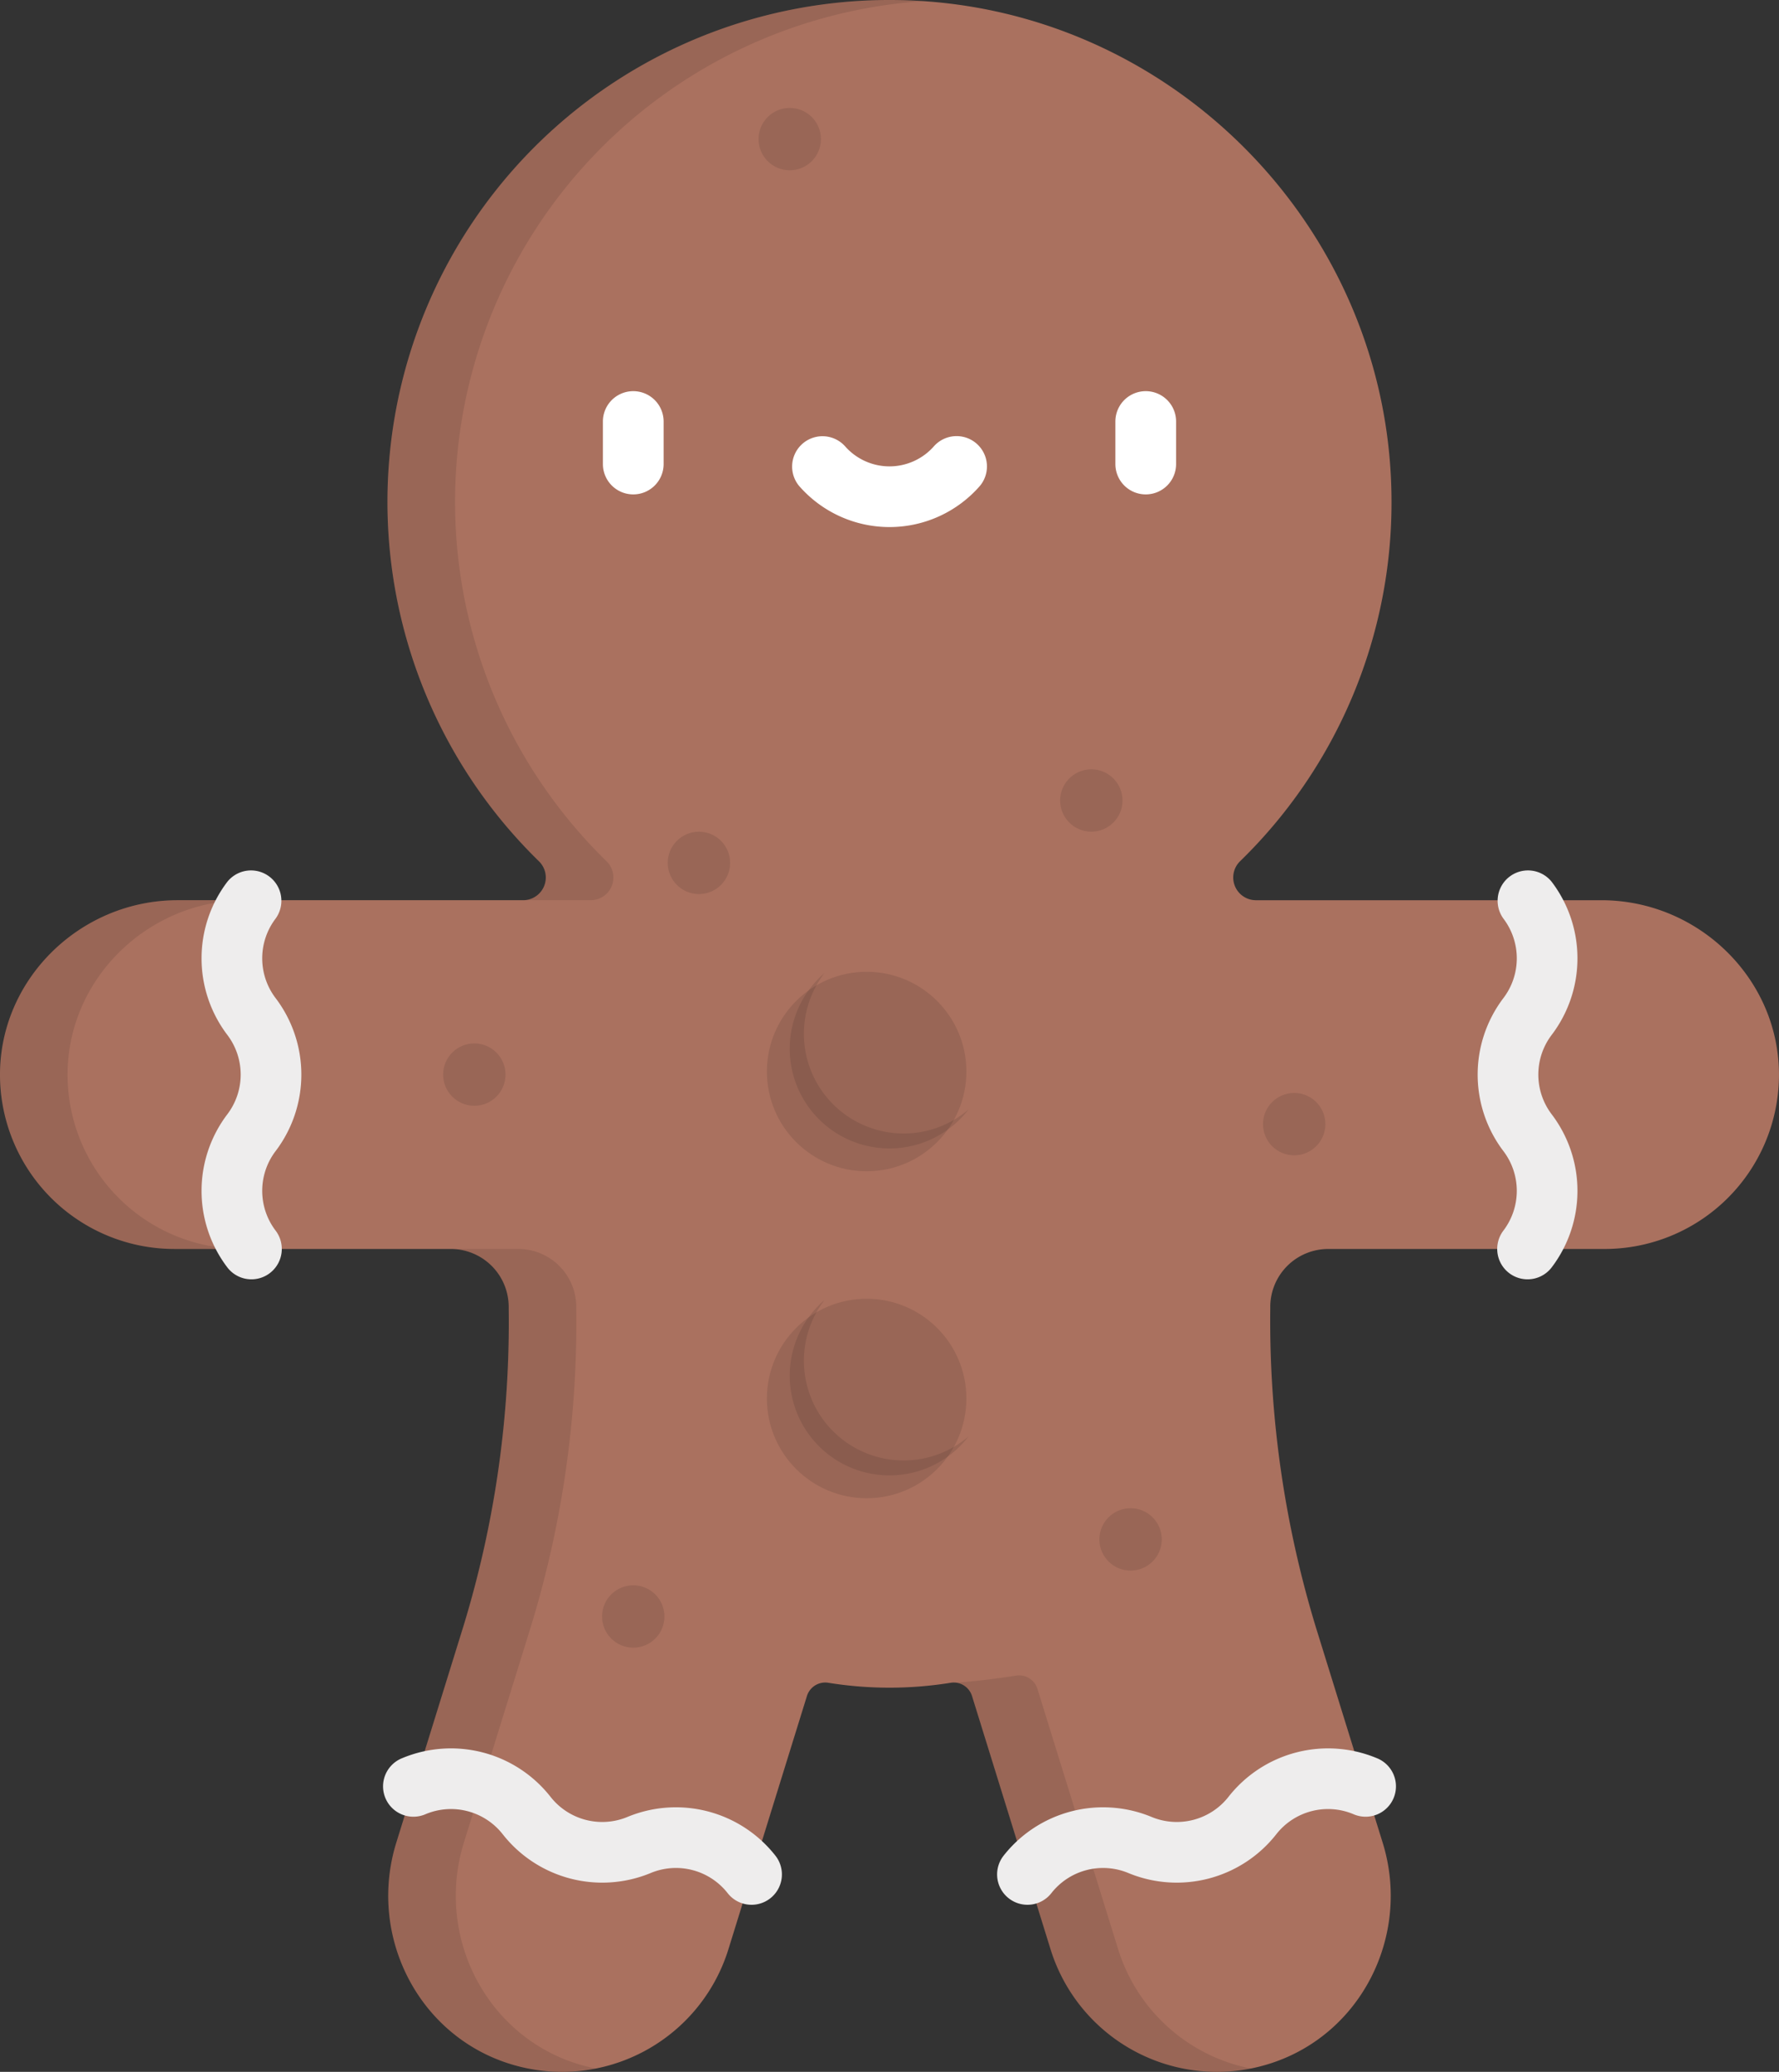 <?xml version="1.0" encoding="UTF-8"?> <svg xmlns="http://www.w3.org/2000/svg" width="333.994" height="389.008" viewBox="0 0 333.994 389.008"><rect x="0" y="0" width="333.994" height="389.008" fill="#333333" stroke="none"/> <g id="ginger_" transform="translate(-36.204)"> <path id="Path_135499" data-name="Path 135499" d="M336.858,169.025H271.994a4.268,4.268,0,0,1-2.949-7.346A93.957,93.957,0,0,0,297.45,93.723C297.17,42.649,255.654.743,204.586.01A94.244,94.244,0,0,0,137.4,161.723a4.261,4.261,0,0,1-2.991,7.3H69.545c-18.374,0-33.7,15.037-33.335,33.408a32.74,32.74,0,0,0,32.734,32.073H120.83a10.88,10.88,0,0,1,10.879,10.88h0c0,.112,0,.224,0,.337a194.918,194.918,0,0,1-8.425,59.374l-12.679,40.89c-5.356,17.275,3.929,35.987,21.164,41.471a32.706,32.706,0,0,0,41.2-21.5L187.7,318.437a3.6,3.6,0,0,1,4.03-2.478,72.09,72.09,0,0,0,22.934,0,3.6,3.6,0,0,1,4.03,2.478l14.734,47.518a32.706,32.706,0,0,0,41.258,21.484c17.2-5.507,26.456-24.2,21.106-41.453l-12.51-40.344a197.514,197.514,0,0,1-8.595-59.881c0-.125,0-.251,0-.375h0a10.879,10.879,0,0,1,10.879-10.879h51.886a32.74,32.74,0,0,0,32.734-32.073C370.559,184.061,355.231,169.025,336.858,169.025Z" transform="translate(0 0)" fill="#aa715f"></path> <path id="Path_135500" data-name="Path 135500" d="M82.229,169.025H69.545c-18.374,0-33.7,15.037-33.335,33.408a32.741,32.741,0,0,0,32.734,32.073H81.627a32.74,32.74,0,0,1-32.734-32.073C48.527,184.061,63.855,169.025,82.229,169.025ZM246.116,365.955l-15.144-48.862a3.6,3.6,0,0,0-4.03-2.478c-2.918.471-8.109,1.149-11.473,1.314a3.587,3.587,0,0,1,3.23,2.51l14.734,47.518a32.69,32.69,0,0,0,37.6,22.426A32.733,32.733,0,0,1,246.116,365.955ZM123.289,345.986l12.679-40.89a194.92,194.92,0,0,0,8.425-59.374c0-.112,0-.224,0-.337a10.88,10.88,0,0,0-10.88-10.88H120.83a10.88,10.88,0,0,1,10.88,10.88c0,.112,0,.224,0,.337a194.918,194.918,0,0,1-8.425,59.374l-12.679,40.89c-5.356,17.275,3.929,35.987,21.164,41.471a32.557,32.557,0,0,0,16.28.924,33.235,33.235,0,0,1-3.6-.924C127.218,381.973,117.933,363.261,123.289,345.986ZM209.546.213q-2.464-.165-4.96-.2A94.244,94.244,0,0,0,137.4,161.723a4.261,4.261,0,0,1-2.991,7.3H147.1a4.261,4.261,0,0,0,2.991-7.3A94.243,94.243,0,0,1,209.546.213Z" transform="translate(0 0)" opacity="0.1"></path> <circle id="Ellipse_199" data-name="Ellipse 199" cx="18.726" cy="18.726" r="18.726" transform="translate(180.183 182.464)" opacity="0.1"></circle> <circle id="Ellipse_200" data-name="Ellipse 200" cx="18.726" cy="18.726" r="18.726" transform="translate(180.183 243.855)" opacity="0.1"></circle> <g id="Group_14136" data-name="Group 14136" transform="translate(149.396 73.447)"> <path id="Path_135501" data-name="Path 135501" d="M190.882,116.051a5.7,5.7,0,0,1-5.7-5.7v-7.985a5.7,5.7,0,1,1,11.4,0v7.985A5.7,5.7,0,0,1,190.882,116.051Z" transform="translate(-185.184 -96.669)" fill="#fff"></path> <path id="Path_135502" data-name="Path 135502" d="M317.516,116.051a5.7,5.7,0,0,1-5.7-5.7v-7.985a5.7,5.7,0,0,1,11.4,0v7.985A5.7,5.7,0,0,1,317.516,116.051Z" transform="translate(-215.604 -96.669)" fill="#fff"></path> <path id="Path_135503" data-name="Path 135503" d="M250.189,124.82a22.522,22.522,0,0,1-16.98-7.733A5.7,5.7,0,0,1,241.8,109.6a11.111,11.111,0,0,0,16.774,0,5.7,5.7,0,0,1,8.592,7.488A22.522,22.522,0,0,1,250.189,124.82Z" transform="translate(-196.384 -99.305)" fill="#fff"></path> </g> <g id="Group_14137" data-name="Group 14137" transform="translate(74.043 163.326)"> <path id="Path_135504" data-name="Path 135504" d="M95.38,291.843a5.691,5.691,0,0,1-4.537-2.244,23.76,23.76,0,0,1,0-28.735,12.336,12.336,0,0,0,0-14.918,23.763,23.763,0,0,1,0-28.736,5.7,5.7,0,0,1,9.064,6.909,12.336,12.336,0,0,0,0,14.918,23.763,23.763,0,0,1,0,28.736,12.336,12.336,0,0,0,0,14.918,5.7,5.7,0,0,1-4.528,9.152Z" transform="translate(-86.007 -214.965)" fill="#eeeded"></path> <path id="Path_135505" data-name="Path 135505" d="M410.7,291.843a5.7,5.7,0,0,1-4.528-9.153,12.336,12.336,0,0,0,0-14.918,23.763,23.763,0,0,1,0-28.736,12.336,12.336,0,0,0,0-14.918,5.7,5.7,0,0,1,9.064-6.909,23.763,23.763,0,0,1,0,28.736,12.336,12.336,0,0,0,0,14.918,23.76,23.76,0,0,1,0,28.735A5.687,5.687,0,0,1,410.7,291.843Z" transform="translate(-161.755 -214.965)" fill="#eeeded"></path> <path id="Path_135506" data-name="Path 135506" d="M200.087,461.43a5.688,5.688,0,0,1-4.494-2.19,12.334,12.334,0,0,0-14.431-3.78,23.76,23.76,0,0,1-27.8-7.281,12.338,12.338,0,0,0-14.431-3.781,5.7,5.7,0,1,1-4.387-10.518,23.758,23.758,0,0,1,27.8,7.281,12.336,12.336,0,0,0,14.431,3.78,23.761,23.761,0,0,1,27.8,7.281,5.7,5.7,0,0,1-4.487,9.209Z" transform="translate(-96.825 -267.116)" fill="#eeeded"></path> <path id="Path_135507" data-name="Path 135507" d="M288.283,461.43a5.7,5.7,0,0,1-4.486-9.207,23.762,23.762,0,0,1,27.8-7.282,12.335,12.335,0,0,0,14.432-3.78,23.759,23.759,0,0,1,27.8-7.281,5.7,5.7,0,1,1-4.387,10.518,12.331,12.331,0,0,0-14.431,3.781,23.764,23.764,0,0,1-27.8,7.281,12.337,12.337,0,0,0-14.431,3.78A5.689,5.689,0,0,1,288.283,461.43Z" transform="translate(-133.229 -267.116)" fill="#eeeded"></path> </g> <path id="Path_135508" data-name="Path 135508" d="M252.734,270.586a18.721,18.721,0,0,1-14.85-30.127,18.722,18.722,0,1,0,27.048,25.6A18.651,18.651,0,0,1,252.734,270.586Z" transform="translate(-46.879 -57.763)" opacity="0.1"></path> <path id="Path_135509" data-name="Path 135509" d="M252.734,351.386a18.721,18.721,0,0,1-14.85-30.127,18.722,18.722,0,1,0,27.048,25.6A18.655,18.655,0,0,1,252.734,351.386Z" transform="translate(-46.879 -77.173)" opacity="0.1"></path> <g id="Group_14138" data-name="Group 14138" transform="translate(119.399 20.262)" opacity="0.1"> <circle id="Ellipse_203" data-name="Ellipse 203" cx="5.856" cy="5.856" r="5.856" transform="translate(0 175.649)"></circle> <circle id="Ellipse_204" data-name="Ellipse 204" cx="5.856" cy="5.856" r="5.856" transform="translate(123.206 262.918)"></circle> <circle id="Ellipse_205" data-name="Ellipse 205" cx="5.856" cy="5.856" r="5.856" transform="translate(59.217)"></circle> <circle id="Ellipse_206" data-name="Ellipse 206" cx="5.856" cy="5.856" r="5.856" transform="translate(115.836 124.182)"></circle> <circle id="Ellipse_207" data-name="Ellipse 207" cx="5.856" cy="5.856" r="5.856" transform="translate(42.168 135.897)"></circle> <circle id="Ellipse_208" data-name="Ellipse 208" cx="5.856" cy="5.856" r="5.856" transform="translate(153.924 184.949)"></circle> <circle id="Ellipse_209" data-name="Ellipse 209" cx="5.856" cy="5.856" r="5.856" transform="translate(29.837 277.391)"></circle> </g> </g> </svg> 